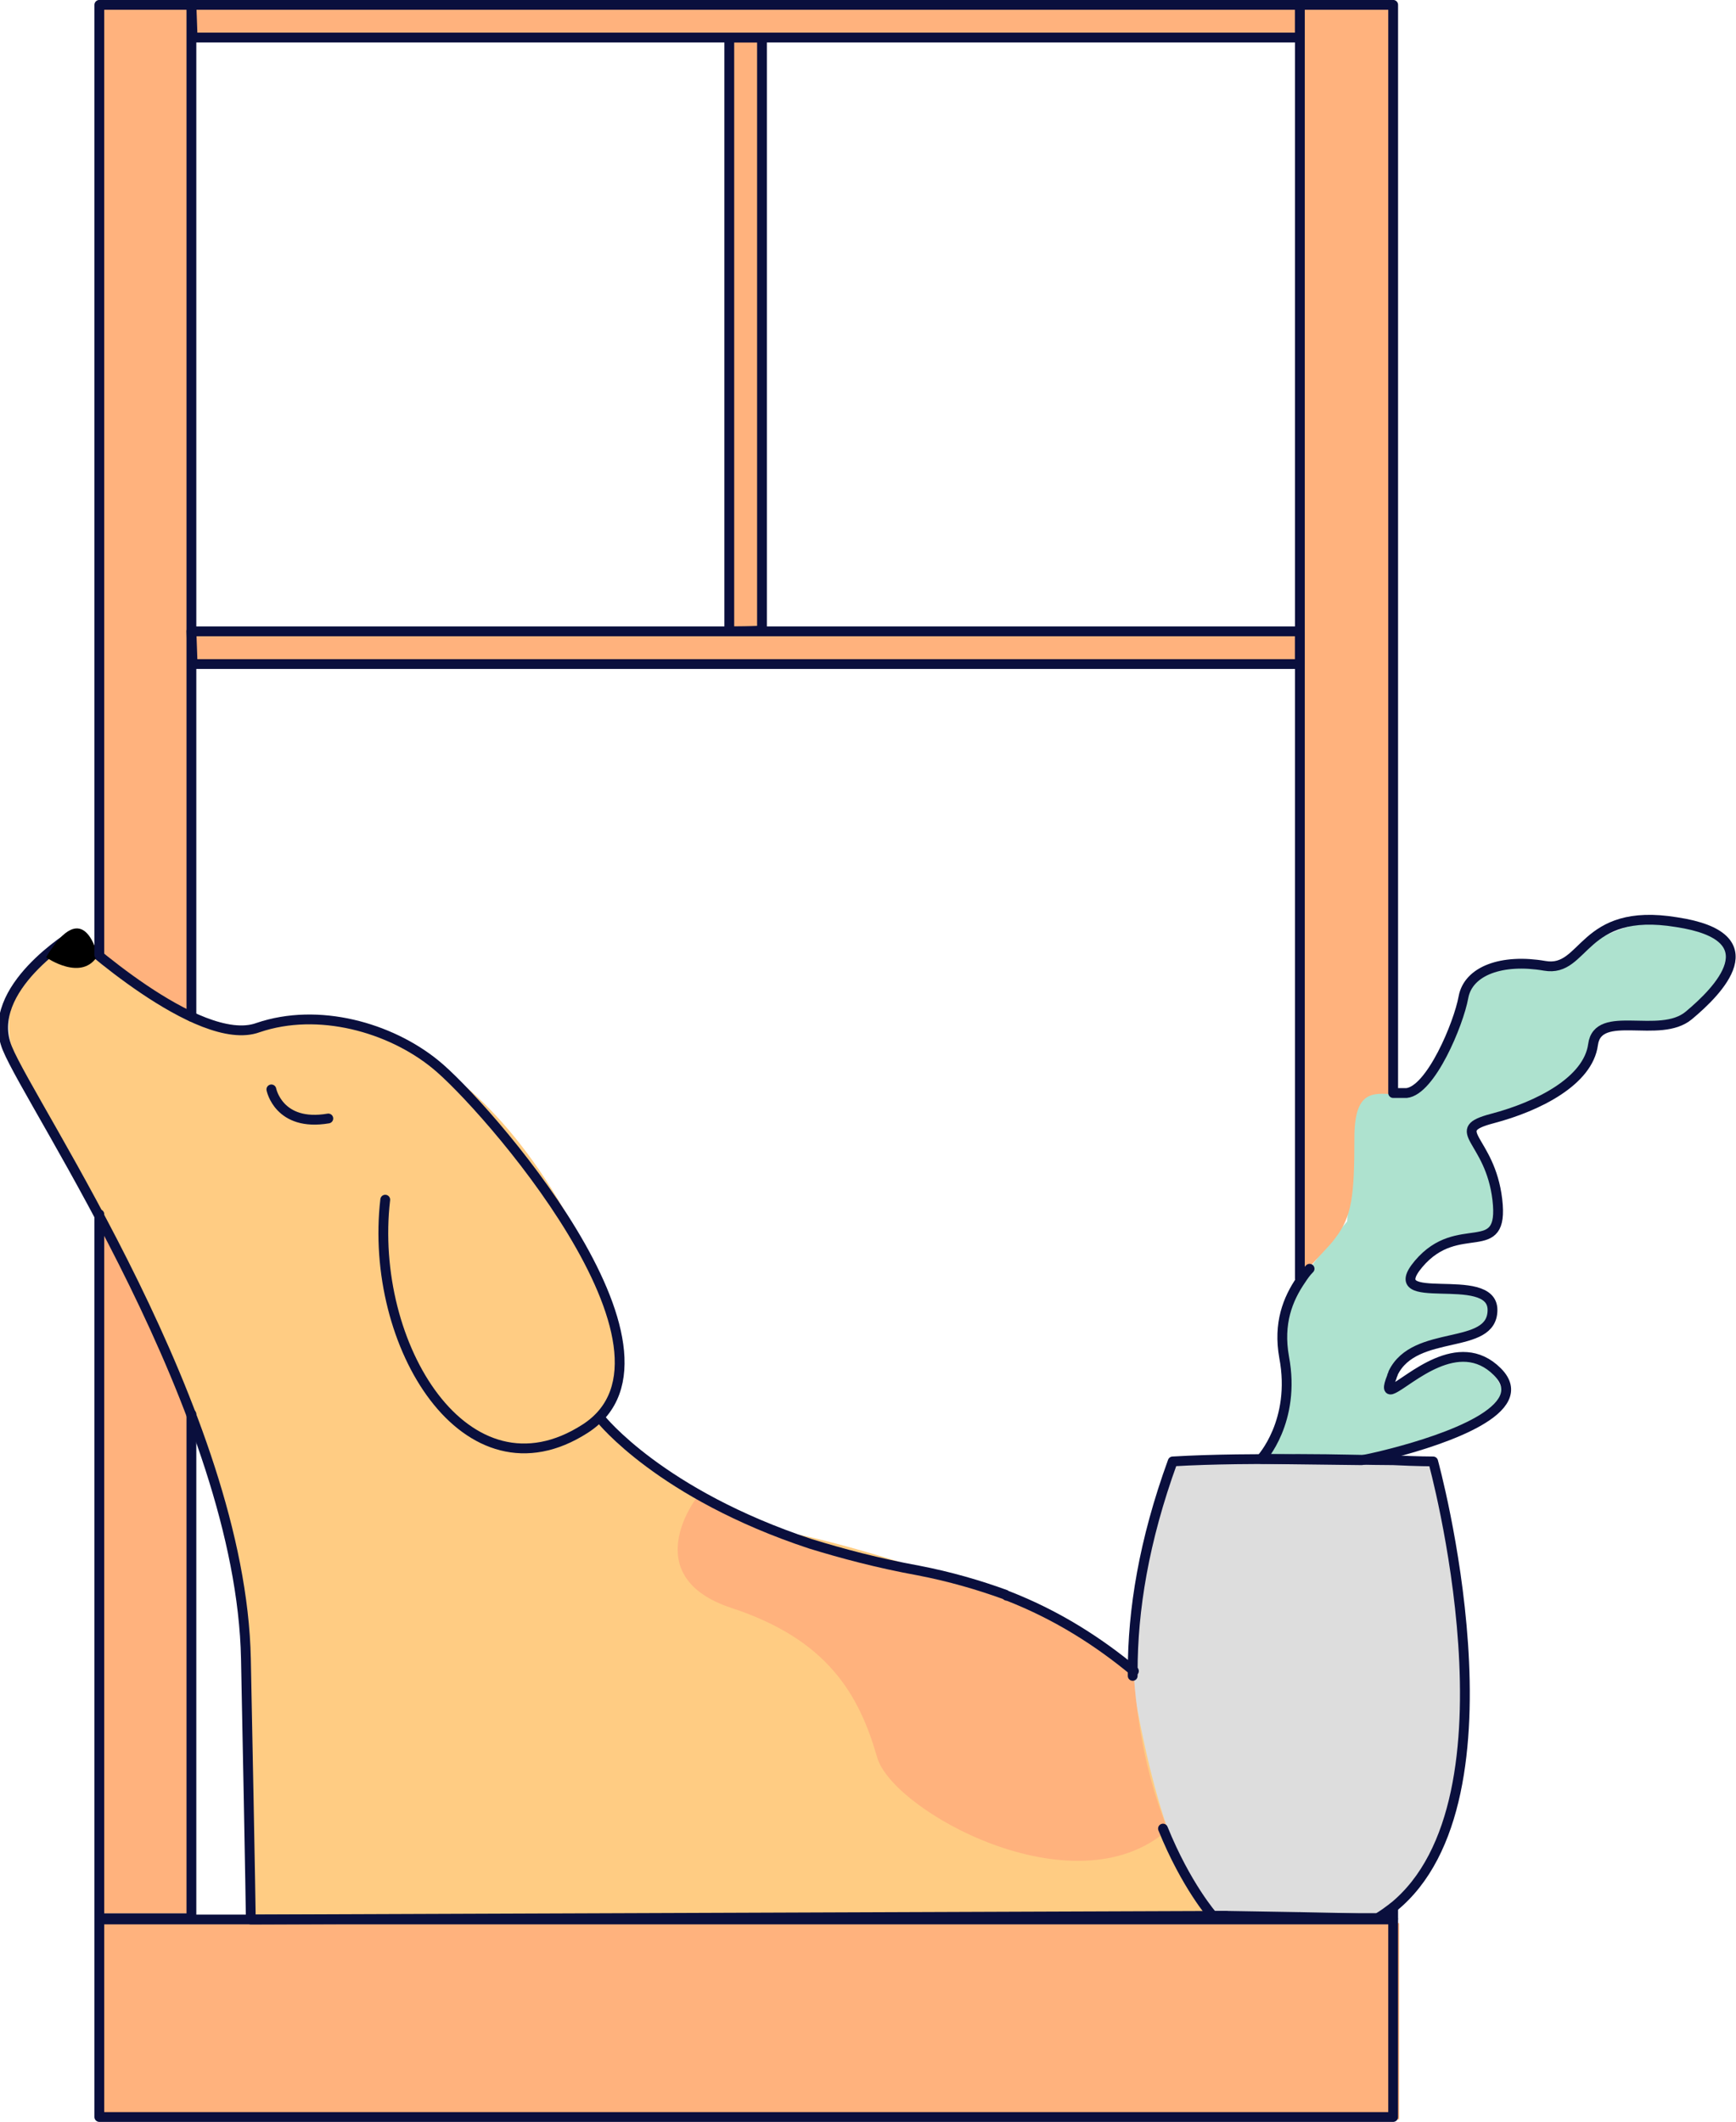 <svg xmlns="http://www.w3.org/2000/svg" xmlns:xlink="http://www.w3.org/1999/xlink" id="Camada_1" x="0px" y="0px" viewBox="0 0 143.3 175.1" style="enable-background:new 0 0 143.3 175.1;" xml:space="preserve"><style type="text/css">	.st0{fill:#FFB27D;}	.st1{fill:#DDDDDD;}	.st2{fill:#AEE2CF;}	.st3{fill:#FFCC83;}	.st4{fill:none;stroke:#0A0F3D;stroke-width:0.809;stroke-linecap:round;stroke-linejoin:round;stroke-miterlimit:10;}</style><polygon class="st0" points="109.1,2.8 109.1,0.2 14.9,0.2 14.9,2.8 60,2.8 60,52.1 14.9,52.1 14.9,54.7 109.1,54.7 109.1,52.1   62.9,52.1 62.9,2.8 "></polygon><path class="st1" d="M100.6,158.3c0,0-12.5-9.4-4.1-37.7c22.1,0.2,21.8,0.3,21.8,0.3s8.8,26.1-4.2,37.4H100.6z"></path><path class="st2" d="M104.1,120.6c0,0,3.3-4.7,1.5-10.9c-0.5-1.9,5.6-8.9,5.6-8.9l0.7-9.9c0,0,0.7-1.2,4.2-0.5c0,0,3.6-3.1,4.9-9.1  c1.7-1.8,5.7-1.8,7.4-1.4c0,0,8.6-7.9,14.7-1.1c0,0-1.9,7-8.1,5.9c-2.1-0.2-3.4,0.4-4.2,3.6c-5,4.6-9.2,3-9.4,5.1  c-0.1,1.3,3.6,5.4,1.7,8.1c0,0-4.1,1.3-5.3,1.8c-1.1,0.5-3,3,1.7,3.2c3,0.4,5.2,0.9,3,3c-2.1,2.1-5.5,0.9-6.8,2.7  c-1.3,1.7-1.4,2.1-0.4,2.1c1,0,6.6-5.2,8.7,0.4c0.5,2.7-10.6,5.7-10.6,5.7L104.1,120.6z"></path><path class="st3" d="M20.8,158.1c0,0,1-28.8-3.9-38.5L4.4,93.2c0,0-6.3-7.3-2.4-12.6c3.9-5.3,5.1-2,5.1-2s9.7,7.3,14.6,5.9  c4.9-1.4,19.1-0.4,28.6,23.1c0,0,2.2,4.3-0.4,9.3c-0.8,1.2,12,9.5,14.4,9.5c2.4,0,22.9,5.7,29,11.1c0,0,2,15.2,6.7,20.5H20.8z"></path><polygon class="st0" points="15.6,0.3 15.6,83.6 8,78.9 8,0.3 "></polygon><path class="st0" d="M115.2,0.3v90c-0.1,0-0.1,0-0.2,0c-1.7-0.1-3.2-0.3-3.2,3.6c0,4.8-0.2,6.5-1.6,8.3c-0.5,0.7-1.4,1.5-2.2,2.5  l-0.4-0.3V0.3H115.2z"></path><polygon class="st0" points="8,100.2 15.6,115.8 15.6,157.9 8,157.9 "></polygon><rect x="7.9" y="158.7" class="st0" width="107.6" height="16.2"></rect><path class="st4" d="M31.8,99c-1.4,12,6.7,25.2,16.5,18.9c9.8-6.3-8.5-27-12.4-30.1c-3.7-3-9.6-4.7-14.6-3  c-4.9,1.8-15.2-7.7-15.2-7.7s-7.5,4.5-5.5,9.4c2,4.9,19.3,30.1,19.7,50.4c0.4,19.9,0.4,21.5,0.4,21.5l80.4-0.3h0.1"></path><path class="st4" d="M22.4,89.9c0,0,0.6,3.1,4.7,2.4"></path><path class="st0" d="M96.4,151c-7.7,6.8-22.8-1.6-24-6c-1.5-5.2-4.1-9.7-12-12.3c-7.9-2.6-2.9-9.1-2.9-9.1c4.8,2.6,6.5,3.3,9.4,3.9  c2.4,0.5,5.5,1.1,11.9,2.8c1.5,0.4,2.9,0.9,4.2,1.4c0.1,0,0.1,0,0.2,0.1c4.4,1.8,7.8,4.3,10.4,6.6C94,143.7,95.1,147.8,96.4,151"></path><path d="M3.8,79c0,0,3,2.1,4.3-0.2C8,78.9,7,73.7,3.8,79"></path><rect x="8.2" y="158.4" class="st4" width="106.8" height="16.3"></rect><polyline class="st4" points="15.8,116.7 15.8,158.3 8.2,158.3 8.2,100.2 "></polyline><polyline class="st4" points="8.2,78.8 8.2,0.4 15.8,0.4 15.8,83.9 "></polyline><polyline class="st4" points="107.3,105.5 107.3,0.4 115,0.4 115,90.2 "></polyline><polyline class="st4" points="115,157.4 115,158.3 113.7,158.3 112.3,158.3 107.3,158.3 107.3,158.2 "></polyline><path class="st4" d="M15.8,0.4h91.5v2.7H15.9C15.9,3.1,15.8,0.2,15.8,0.4z"></path><path class="st4" d="M15.8,52.1h91.5v2.7H15.9C15.9,54.8,15.8,51.9,15.8,52.1z"></path><path class="st4" d="M60.2,52.1v-49h2.7v48.9C62.9,52.1,60,52.1,60.2,52.1z"></path><path class="st4" d="M96,150.9c1.9,4.7,4.1,7.2,4.1,7.2l1.1,0h0.1l6,0.1l5,0.1l1.4,0c0,0,0,0,0,0c0.5-0.3,0.9-0.6,1.3-0.9  c11-8.9,3.3-36.8,3.3-36.8s-1.3,0-3.3-0.1c-2,0-4.7-0.1-7.7-0.1c-3.4,0-7.1,0-10.5,0.2c-2.4,6.6-3.3,12.3-3.3,17.3v0  c0,0.1,0,0.3,0,0.4"></path><path class="st4" d="M115.2,90.2c0.3,0,0.6,0,0.9,0c2-0.2,4.3-5.7,4.7-7.9c0.4-2.2,3.2-3.2,6.7-2.6c3.4,0.6,3-4.9,10.9-3.6  c7.9,1.2,3.4,5.7,1,7.7c-2.4,2-7.5-0.6-7.9,2.4c-0.4,3-4.5,5.1-8.3,6.1c-3.8,1-0.2,1.6,0.4,6.7c0.6,5.1-3.2,1.4-6.5,5.3  c-3.2,3.8,6.1,0.4,6.1,3.8c0,3.4-6.4,1.5-8.2,5.2c0,0.1-0.1,0.2-0.1,0.3c-0.4,1-0.3,1.2,0.1,1c1.3-0.6,5.4-4.6,8.6-1.4  c3.1,3.1-4.4,5.6-8.6,6.7c-1.5,0.4-2.6,0.6-2.6,0.6l-8.3-0.1c0,0,2.9-3.1,1.9-8.4c-0.5-2.8,0.3-4.8,1.4-6.4c0.2-0.3,0.4-0.6,0.7-0.9  "></path><path class="st4" d="M93.6,137.9L93.6,137.9c-2.9-2.4-6.3-4.6-10.4-6.2c-0.1,0-0.1,0-0.2-0.1c-2.2-0.8-4.6-1.5-7.2-2  c-3.3-0.6-6.3-1.4-8.9-2.2c0,0,0,0,0,0c-12.4-4.1-17.3-10.3-17.3-10.3"></path></svg>